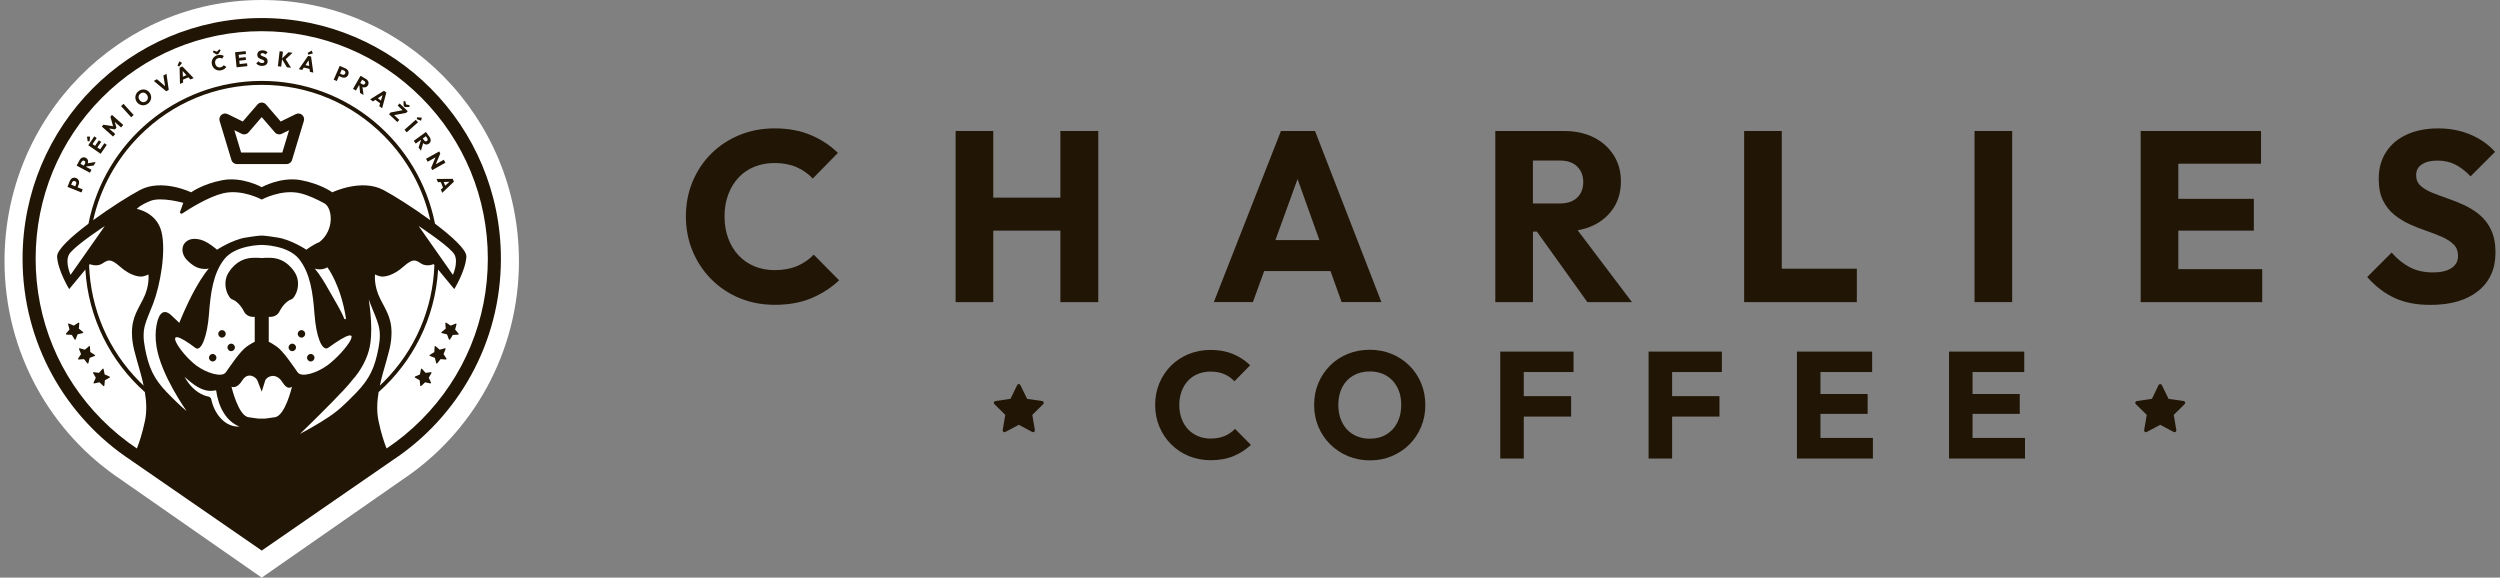 <svg width="277" height="64" viewBox="0 0 277 64" fill="none" xmlns="http://www.w3.org/2000/svg">
<rect x="0" y="0" width="277" height="64" fill="#808080" stroke="none"/>
<path d="M57.498 28.925C57.498 12.951 44.738 0 28.999 0C13.26 0 0.5 12.951 0.5 28.925C0.5 39.064 5.64 47.983 13.421 53.148L13.419 53.151L28.999 64L44.58 53.151C44.58 53.151 44.58 53.151 44.58 53.15C52.359 47.985 57.5 39.066 57.5 28.927L57.498 28.925Z" fill="white"/>
<g clip-path="url(#clip0_2122_627)">
<path d="M55.5 28.666C55.5 13.939 43.635 2 29 2C14.365 2 2.5 13.939 2.5 28.666C2.5 38.013 7.28 46.235 14.514 50.997L14.513 51L29 61.002L43.487 51C43.487 51 43.487 51 43.487 50.999C50.722 46.237 55.501 38.015 55.501 28.667L55.5 28.666ZM18.503 43.486C17.011 41.931 16.47 40.713 16.058 38.538C15.646 36.361 16.16 35.74 16.96 33.667C17.758 31.595 18.427 27.812 17.887 25.662C17.345 23.511 15.157 23.148 15.157 23.148C15.157 23.148 15.441 22.759 16.65 22.268C17.86 21.776 20.306 22.475 20.306 22.475L19.956 23.464C19.904 23.61 20.066 23.738 20.193 23.654C21.053 23.085 23.124 21.793 24.734 21.413C26.821 20.92 29 22.112 29 22.112C29 22.112 31.181 20.92 33.266 21.413C34.114 21.612 35.089 22.065 35.949 22.533C36.84 23.043 37.092 25.481 35.4 26.818H35.399C34.604 27.145 33.948 27.669 33.948 27.669C33.948 27.669 32.3 26.568 30.768 26.322C29.236 26.075 29 26.102 29 26.102C29 26.102 28.764 26.075 27.232 26.322C25.7 26.568 24.052 27.669 24.052 27.669C24.052 27.669 23.031 26.761 22.219 26.558C21.603 26.403 20.987 26.403 20.524 26.866C20.306 27.085 20.216 27.399 20.216 27.639C20.216 28.256 20.524 28.788 21.439 29.418C22.219 29.956 23.094 29.77 23.137 29.756C23.102 29.791 22.542 30.38 21.593 32.086C20.615 33.849 19.867 35.771 19.867 35.771L19.105 35.054C18.213 34.126 17.597 34.589 17.34 36.05C17.239 36.625 17.179 37.382 17.34 38.395C17.845 41.574 20.61 45.438 20.665 45.53C20.625 45.5 19.951 44.991 18.503 43.484V43.486ZM42.148 33.149C41.376 31.646 41.556 30.403 41.556 30.403C41.556 30.403 41.632 30.48 42.097 30.61C42.561 30.739 43.59 30.532 44.696 29.547C45.804 28.562 46.062 28.822 46.679 29.211C47.297 29.6 48.044 29.262 48.044 29.262L48.131 29.368C47.959 34.249 45.988 38.815 42.537 42.287C42.39 42.435 42.239 42.583 42.087 42.724C42.491 40.817 43.195 39.019 43.332 37.709C43.564 35.507 42.92 34.652 42.148 33.149ZM48.109 27.5L46.385 25.041C46.43 25.07 47.157 25.546 47.98 26.141C48.138 26.253 48.299 26.371 48.46 26.491C49.327 27.137 50.179 27.841 50.374 28.239C50.798 29.108 50.181 30.454 50.181 30.454L48.573 28.16L48.109 27.5ZM42.482 21.05C40.037 19.755 36.819 21.309 36.819 21.309C36.819 21.309 35.557 20.377 33.343 19.961C31.129 19.548 29 20.739 29 20.739C29 20.739 26.871 19.548 24.657 19.961C22.443 20.377 21.182 21.309 21.182 21.309C21.182 21.309 17.963 19.755 15.518 21.05C14.365 21.66 12.242 22.994 10.326 24.395C11.113 20.881 12.871 17.653 15.464 15.044C19.08 11.405 23.887 9.402 29 9.402C34.113 9.402 38.922 11.405 42.537 15.044C45.131 17.653 46.887 20.881 47.673 24.395C45.758 22.994 43.635 21.66 42.482 21.05ZM38.331 35.262C38.348 35.377 38.189 35.422 38.146 35.315C37.763 34.346 37.067 33.278 36.407 32.086C35.46 30.38 34.898 29.791 34.863 29.756C34.902 29.769 35.599 30.014 36.279 29.622C36.279 29.622 37.753 31.548 38.331 35.262ZM11.615 25.041L9.891 27.5L9.427 28.16L7.819 30.454C7.819 30.454 7.202 29.108 7.626 28.239C7.821 27.841 8.673 27.137 9.54 26.491C9.701 26.371 9.862 26.253 10.02 26.141C10.845 25.546 11.57 25.07 11.615 25.041ZM9.956 29.263C9.956 29.263 10.703 29.6 11.321 29.211C11.94 28.822 12.196 28.562 13.304 29.547C14.41 30.532 15.441 30.739 15.904 30.61C16.368 30.48 16.444 30.403 16.444 30.403C16.444 30.403 16.624 31.646 15.852 33.149C15.08 34.652 14.436 35.507 14.668 37.709C14.805 39.019 15.509 40.817 15.914 42.724C15.762 42.583 15.612 42.435 15.464 42.287C12.013 38.815 10.041 34.251 9.869 29.37L9.956 29.263ZM23.412 44.255C23.378 44.088 23.243 43.964 23.076 43.933C22.92 43.906 22.768 43.863 22.623 43.808C21.662 43.431 20.932 42.639 20.45 41.751C21.322 42.536 22.389 43.447 23.625 43.291L23.944 43.244C24.07 44.121 24.32 44.998 24.79 45.743C25.208 46.419 25.774 46.958 26.536 47.264C24.885 47.355 23.724 45.782 23.412 44.254V44.255ZM30.46 46.228C29.314 46.384 29.573 46.384 29 46.384C28.427 46.384 28.687 46.384 27.54 46.228C26.395 46.072 25.649 42.849 25.649 42.849C25.649 42.849 26.225 43.158 26.841 42.157C27.457 41.156 28.382 41.764 28.536 42.192C28.69 42.62 28.998 43.393 28.998 43.393L29.375 42.192C29.488 41.755 30.46 41.258 31.155 42.157C31.422 42.502 31.771 43.244 32.352 42.849C32.352 42.849 31.605 46.072 30.46 46.228ZM32.982 41.258C32.545 40.649 31.399 38.901 30.652 38.395C29.905 37.889 29.778 37.876 29.778 37.876V35.105C29.778 35.105 30.613 35.221 30.961 34.522C31.31 33.823 31.85 33.304 32.274 33.174C32.7 33.044 33.498 31.452 32.648 30.157C31.798 28.861 30.781 28.653 30.279 28.589C29.778 28.525 29 28.589 29 28.589C29 28.589 28.224 28.525 27.721 28.589C27.219 28.653 26.202 28.861 25.352 30.157C24.503 31.452 25.302 33.044 25.726 33.174C26.15 33.304 26.692 33.823 27.039 34.522C27.387 35.221 28.224 35.105 28.224 35.105V37.876C28.224 37.876 28.095 37.889 27.348 38.395C26.601 38.901 25.455 40.649 25.018 41.258C24.581 41.867 22.835 41.319 21.735 40.487C19.859 39.068 17.623 35.516 21.659 38.551C22.285 39.022 22.971 37.255 23.151 34.846C23.331 32.435 23.615 30.299 24.85 28.718C26.087 27.137 29 27.137 29 27.137C29 27.137 31.913 27.137 33.15 28.718C34.385 30.299 34.669 32.435 34.849 34.846C35.029 37.255 35.664 38.944 36.343 38.551C41.08 35.105 38.331 38.978 36.265 40.487C35.135 41.312 33.421 41.867 32.982 41.258ZM37.333 45.533C36.866 45.926 36.168 46.384 35.48 46.804C34.856 47.184 34.239 47.531 33.81 47.767H33.809C33.48 47.949 33.261 48.064 33.234 48.077C33.251 48.06 33.335 47.981 33.469 47.851C33.619 47.706 33.833 47.497 34.093 47.245C35.512 45.861 38.259 43.146 38.993 42.164C39.123 41.991 39.233 41.866 39.326 41.778C39.757 41.242 40.496 40.184 40.865 38.857C41.405 36.913 40.988 34.11 40.862 33.167C40.92 33.342 40.981 33.509 41.042 33.667C41.84 35.74 42.353 36.361 41.942 38.538C41.53 40.713 40.989 41.931 39.497 43.486C38.002 45.041 37.333 45.533 37.333 45.533ZM42.833 49.692C42.555 48.999 42.229 48.006 41.942 46.646C41.721 45.602 41.773 44.513 41.95 43.442C45.736 40.079 48.221 35.265 48.542 29.865L50.335 32.035C50.335 32.035 51.598 29.963 51.674 28.433C51.712 27.691 50.122 26.234 48.198 24.784C46.407 15.764 38.492 8.965 29 8.965C19.508 8.965 11.594 15.764 9.802 24.784C7.878 26.234 6.288 27.691 6.326 28.433C6.404 29.963 7.665 32.035 7.665 32.035L9.458 29.867C9.781 35.267 12.264 40.081 16.05 43.444C16.229 44.513 16.279 45.603 16.058 46.646C15.77 48.004 15.445 48.998 15.167 49.692C13.786 48.768 12.486 47.698 11.287 46.492C6.554 41.73 3.949 35.401 3.949 28.666C3.949 21.931 6.554 15.602 11.285 10.84C16.017 6.08 22.309 3.457 29 3.457C35.691 3.457 41.983 6.08 46.715 10.84C51.447 15.602 54.052 21.931 54.052 28.666C54.052 35.401 51.446 41.73 46.715 46.492C45.516 47.698 44.216 48.768 42.834 49.692H42.833Z" fill="#211505"/>
<path d="M25.615 38.909C25.842 38.909 26.027 38.723 26.027 38.494C26.027 38.265 25.842 38.079 25.615 38.079C25.387 38.079 25.203 38.265 25.203 38.494C25.203 38.723 25.387 38.909 25.615 38.909Z" fill="#211505"/>
<path d="M34.433 40.049C34.66 40.049 34.844 39.862 34.844 39.633C34.844 39.404 34.66 39.219 34.433 39.219C34.206 39.219 34.02 39.404 34.02 39.633C34.02 39.862 34.206 40.049 34.433 40.049Z" fill="#211505"/>
<path d="M33.403 37.406C33.631 37.406 33.815 37.22 33.815 36.992C33.815 36.763 33.631 36.576 33.403 36.576C33.176 36.576 32.991 36.763 32.991 36.992C32.991 37.22 33.175 37.406 33.403 37.406Z" fill="#211505"/>
<path d="M32.385 38.079C32.158 38.079 31.974 38.265 31.974 38.494C31.974 38.723 32.158 38.909 32.385 38.909C32.613 38.909 32.798 38.723 32.798 38.494C32.798 38.265 32.613 38.079 32.385 38.079Z" fill="#211505"/>
<path d="M24.598 37.406C24.825 37.406 25.009 37.22 25.009 36.992C25.009 36.763 24.825 36.576 24.598 36.576C24.371 36.576 24.185 36.763 24.185 36.992C24.185 37.22 24.371 37.406 24.598 37.406Z" fill="#211505"/>
<path d="M23.567 40.049C23.796 40.049 23.98 39.862 23.98 39.633C23.98 39.404 23.796 39.219 23.567 39.219C23.338 39.219 23.156 39.404 23.156 39.633C23.156 39.862 23.34 40.049 23.567 40.049Z" fill="#211505"/>
<path d="M8.721 20.45C8.76 20.351 8.774 20.254 8.766 20.158C8.757 20.062 8.725 19.977 8.669 19.902C8.614 19.826 8.535 19.768 8.434 19.727C8.333 19.686 8.237 19.674 8.144 19.692C8.052 19.708 7.971 19.749 7.9 19.813C7.829 19.877 7.774 19.957 7.735 20.056L7.614 20.361L7.478 20.707L9.025 21.327L9.161 20.98L8.598 20.754L8.718 20.45H8.721ZM8.434 20.393L8.334 20.646L7.885 20.467L7.985 20.214C8.002 20.171 8.026 20.135 8.057 20.107C8.089 20.079 8.126 20.061 8.168 20.055C8.21 20.047 8.253 20.055 8.301 20.072C8.349 20.091 8.386 20.119 8.411 20.152C8.437 20.186 8.451 20.225 8.454 20.267C8.457 20.31 8.451 20.352 8.434 20.394V20.393Z" fill="#211505"/>
<path d="M9.759 17.927C9.763 17.833 9.745 17.747 9.701 17.671C9.659 17.595 9.595 17.532 9.508 17.487C9.424 17.442 9.338 17.423 9.251 17.429C9.164 17.436 9.081 17.467 9.006 17.521C8.931 17.575 8.866 17.651 8.815 17.748L8.628 18.099L8.495 18.35L9.963 19.14L10.137 18.81L9.532 18.485L9.55 18.45L10.39 18.335L10.597 17.946L9.73 18.089C9.747 18.034 9.759 17.98 9.76 17.927H9.759ZM9.414 18.123L9.29 18.357L8.922 18.159L9.048 17.923C9.083 17.857 9.126 17.817 9.18 17.801C9.233 17.785 9.285 17.79 9.339 17.818C9.396 17.849 9.432 17.891 9.446 17.945C9.461 17.999 9.451 18.058 9.416 18.123H9.414Z" fill="#211505"/>
<path d="M11.565 15.866L11.098 16.55L10.788 16.338L11.21 15.721L10.955 15.545L10.534 16.161L10.253 15.968L10.712 15.293L10.45 15.111L9.94 15.858L9.781 16.093L11.153 17.041L11.314 16.805L11.347 16.756L11.363 16.734L11.829 16.049L11.565 15.866Z" fill="#211505"/>
<path d="M9.924 15.651L9.979 15.134L9.637 15.14L9.715 15.651H9.924Z" fill="#211505"/>
<path d="M12.232 12.934L12.53 13.988L11.454 13.82L11.279 14.018L12.526 15.128L12.769 14.851L12.077 14.235L12.74 14.34L12.902 14.155L12.72 13.508L13.411 14.123L13.655 13.843L12.409 12.733L12.232 12.934Z" fill="#211505"/>
<path d="M13.685 11.505L13.411 11.757L14.535 12.994L14.808 12.742L13.685 11.505Z" fill="#211505"/>
<path d="M16.575 10.266C16.502 10.167 16.417 10.088 16.318 10.03C16.221 9.972 16.117 9.935 16.007 9.919C15.897 9.903 15.787 9.911 15.675 9.938C15.564 9.967 15.458 10.018 15.36 10.093C15.258 10.168 15.179 10.254 15.119 10.354C15.06 10.453 15.021 10.556 15.005 10.667C14.988 10.776 14.993 10.887 15.02 10.998C15.046 11.108 15.095 11.213 15.169 11.312C15.241 11.41 15.325 11.489 15.424 11.547C15.521 11.605 15.626 11.642 15.736 11.658C15.846 11.674 15.959 11.668 16.071 11.639C16.182 11.611 16.288 11.559 16.389 11.484C16.488 11.411 16.567 11.324 16.625 11.225C16.683 11.126 16.722 11.021 16.74 10.912C16.757 10.802 16.751 10.691 16.725 10.581C16.698 10.47 16.648 10.365 16.578 10.268L16.575 10.266ZM16.353 11.005C16.32 11.085 16.263 11.155 16.182 11.215C16.123 11.258 16.061 11.289 15.997 11.305C15.933 11.321 15.87 11.324 15.807 11.312C15.745 11.301 15.686 11.276 15.628 11.238C15.57 11.2 15.519 11.149 15.471 11.086C15.409 11.002 15.37 10.915 15.357 10.827C15.344 10.74 15.354 10.657 15.389 10.576C15.424 10.496 15.48 10.428 15.56 10.368C15.619 10.324 15.68 10.294 15.743 10.276C15.807 10.26 15.87 10.257 15.933 10.268C15.995 10.279 16.056 10.303 16.113 10.34C16.169 10.378 16.221 10.428 16.268 10.492C16.33 10.576 16.368 10.662 16.382 10.751C16.397 10.84 16.386 10.925 16.353 11.005Z" fill="#211505"/>
<path d="M18.102 8.369L18.295 9.558L17.388 8.774L17.042 8.971L18.419 10.113L18.696 9.956L18.444 8.175L18.102 8.369Z" fill="#211505"/>
<path d="M19.899 7.496L19.94 9.299L20.293 9.148L20.277 8.825L20.878 8.569L21.097 8.806L21.457 8.653L20.208 7.366L19.899 7.498V7.496ZM20.662 8.331L20.264 8.5L20.234 7.865L20.662 8.331Z" fill="#211505"/>
<path d="M19.878 6.792L19.669 7.264L19.846 7.378L20.169 6.971L19.878 6.792Z" fill="#211505"/>
<path d="M24.191 5.994L24.453 5.583L24.304 5.456L24.025 5.727L23.66 5.601L23.579 5.778L23.988 6.039L24.191 5.994Z" fill="#211505"/>
<path d="M24.649 7.369C24.594 7.409 24.524 7.439 24.442 7.457C24.371 7.473 24.304 7.474 24.239 7.463C24.174 7.451 24.116 7.428 24.064 7.393C24.012 7.358 23.967 7.311 23.929 7.253C23.891 7.195 23.864 7.127 23.846 7.05C23.829 6.974 23.826 6.902 23.836 6.833C23.846 6.765 23.867 6.703 23.9 6.648C23.933 6.593 23.975 6.548 24.029 6.511C24.083 6.475 24.145 6.447 24.216 6.432C24.295 6.415 24.369 6.412 24.434 6.425C24.501 6.438 24.56 6.463 24.614 6.499L24.801 6.199C24.71 6.144 24.61 6.106 24.5 6.087C24.39 6.068 24.271 6.073 24.142 6.102C24.02 6.129 23.913 6.175 23.819 6.24C23.725 6.306 23.648 6.386 23.587 6.478C23.528 6.571 23.487 6.673 23.467 6.785C23.447 6.897 23.45 7.012 23.476 7.132C23.502 7.251 23.548 7.356 23.613 7.449C23.679 7.543 23.76 7.619 23.854 7.678C23.948 7.738 24.052 7.777 24.165 7.798C24.278 7.817 24.395 7.814 24.517 7.786C24.649 7.757 24.76 7.71 24.852 7.646C24.943 7.582 25.019 7.505 25.082 7.415L24.783 7.224C24.749 7.28 24.704 7.329 24.649 7.368V7.369Z" fill="#211505"/>
<path d="M26.553 7.097L26.512 6.721L27.252 6.642L27.219 6.333L26.48 6.412L26.444 6.07L27.254 5.984L27.219 5.665L26.411 5.752L26.043 5.791L26.218 7.457L26.499 7.426L27.407 7.33L27.374 7.009L26.553 7.097Z" fill="#211505"/>
<path d="M29.501 6.424C29.455 6.384 29.404 6.352 29.349 6.328C29.294 6.303 29.239 6.279 29.183 6.261C29.126 6.242 29.075 6.223 29.029 6.204C28.983 6.185 28.945 6.161 28.918 6.135C28.889 6.109 28.875 6.075 28.875 6.032C28.875 5.985 28.894 5.95 28.932 5.927C28.97 5.902 29.02 5.89 29.085 5.89C29.151 5.89 29.207 5.904 29.259 5.928C29.31 5.953 29.361 5.992 29.411 6.045L29.652 5.806C29.589 5.734 29.508 5.678 29.413 5.637C29.316 5.596 29.21 5.576 29.093 5.574C28.978 5.574 28.877 5.593 28.789 5.633C28.7 5.672 28.632 5.727 28.581 5.802C28.532 5.876 28.508 5.965 28.508 6.067C28.508 6.153 28.522 6.223 28.55 6.279C28.577 6.335 28.615 6.383 28.661 6.419C28.707 6.457 28.758 6.488 28.813 6.513C28.868 6.537 28.923 6.559 28.98 6.578C29.035 6.597 29.087 6.617 29.133 6.638C29.18 6.658 29.217 6.683 29.245 6.712C29.272 6.741 29.287 6.778 29.287 6.824C29.287 6.875 29.265 6.915 29.222 6.942C29.178 6.972 29.117 6.985 29.039 6.985C28.952 6.985 28.877 6.967 28.812 6.934C28.747 6.9 28.687 6.852 28.634 6.789L28.393 7.028C28.474 7.12 28.566 7.189 28.663 7.234C28.761 7.279 28.878 7.302 29.015 7.302C29.214 7.302 29.371 7.257 29.484 7.167C29.597 7.076 29.653 6.951 29.653 6.791C29.653 6.703 29.639 6.631 29.611 6.571C29.582 6.511 29.546 6.463 29.5 6.424H29.501Z" fill="#211505"/>
<path d="M31.961 5.791L31.263 6.47L31.35 5.72L30.982 5.676L30.79 7.34L31.158 7.384L31.253 6.565L31.79 7.457L32.246 7.511L31.656 6.558L32.416 5.844L31.961 5.791Z" fill="#211505"/>
<path d="M34.665 5.925L34.537 5.606L34.09 5.863L34.165 6.059L34.665 5.925Z" fill="#211505"/>
<path d="M34.14 6.188L33.112 7.664L33.486 7.753L33.664 7.483L34.298 7.635L34.334 7.955L34.715 8.047L34.466 6.265L34.14 6.186V6.188ZM33.841 7.214L34.19 6.683L34.261 7.314L33.839 7.214H33.841Z" fill="#211505"/>
<path d="M38.515 7.752C38.454 7.68 38.376 7.621 38.279 7.579L37.98 7.448L37.642 7.298L36.974 8.832L37.313 8.981L37.556 8.423L37.855 8.554C37.952 8.596 38.047 8.615 38.141 8.609C38.237 8.603 38.322 8.574 38.4 8.522C38.477 8.468 38.538 8.392 38.581 8.292C38.625 8.191 38.639 8.095 38.626 8.002C38.613 7.908 38.576 7.825 38.515 7.752ZM38.244 8.143C38.224 8.191 38.195 8.227 38.161 8.251C38.127 8.276 38.089 8.289 38.046 8.29C38.002 8.292 37.962 8.284 37.92 8.265L37.672 8.156L37.866 7.71L38.115 7.819C38.157 7.838 38.192 7.863 38.218 7.897C38.245 7.929 38.261 7.967 38.267 8.009C38.273 8.051 38.266 8.095 38.245 8.142L38.244 8.143Z" fill="#211505"/>
<path d="M40.536 8.74L40.193 8.541L39.948 8.398L39.114 9.848L39.434 10.034L39.779 9.437L39.812 9.456L39.898 10.304L40.277 10.525L40.166 9.648C40.219 9.669 40.273 9.68 40.325 9.685C40.419 9.692 40.504 9.676 40.583 9.635C40.661 9.596 40.723 9.533 40.772 9.447C40.82 9.364 40.842 9.278 40.839 9.189C40.834 9.1 40.807 9.017 40.756 8.94C40.706 8.861 40.632 8.794 40.536 8.739V8.74ZM40.449 9.265C40.417 9.322 40.374 9.355 40.32 9.368C40.267 9.381 40.208 9.368 40.144 9.332L39.915 9.199L40.123 8.837L40.354 8.971C40.417 9.007 40.457 9.054 40.471 9.108C40.486 9.161 40.477 9.214 40.448 9.266L40.449 9.265Z" fill="#211505"/>
<path d="M41.016 11.008L41.324 11.238L41.593 11.06L42.117 11.452L42.025 11.761L42.339 11.995L42.807 10.259L42.538 10.058L41.014 11.006L41.016 11.008ZM42.209 11.143L41.861 10.884L42.39 10.534L42.207 11.143H42.209Z" fill="#211505"/>
<path d="M44.873 11.863L45.358 11.85L45.38 11.655L44.998 11.573L44.898 11.2L44.705 11.232L44.722 11.72L44.873 11.863Z" fill="#211505"/>
<path d="M45.002 12.505L45.177 12.318L44.275 11.464L44.058 11.697L44.601 12.211L43.279 12.462L43.101 12.651L44.022 13.523L44.24 13.289L43.675 12.755L45.002 12.505Z" fill="#211505"/>
<path d="M46.737 13.04L46.224 12.992L46.173 13.195L46.658 13.375L46.737 13.04Z" fill="#211505"/>
<path d="M46.067 13.27L44.819 14.379L45.065 14.659L46.313 13.549L46.067 13.27Z" fill="#211505"/>
<path d="M47.523 15.919C47.601 15.863 47.656 15.793 47.688 15.711C47.72 15.629 47.729 15.542 47.713 15.449C47.697 15.355 47.658 15.265 47.593 15.176L47.411 14.924L47.194 14.623L45.848 15.607L46.065 15.909L46.619 15.503L46.643 15.535L46.379 16.345L46.637 16.702L46.889 15.854C46.931 15.895 46.974 15.928 47.02 15.953C47.103 15.998 47.188 16.018 47.275 16.013C47.362 16.008 47.445 15.976 47.525 15.919H47.523ZM47.144 15.663C47.09 15.653 47.041 15.618 46.997 15.556L46.842 15.341L47.18 15.095L47.336 15.312C47.38 15.371 47.397 15.43 47.388 15.485C47.38 15.54 47.351 15.586 47.303 15.621C47.251 15.659 47.197 15.673 47.144 15.663Z" fill="#211505"/>
<path d="M49.169 17.701L48.286 18.198L48.784 17.008L48.658 16.779L47.204 17.598L47.385 17.923L48.256 17.433L47.765 18.606L47.898 18.844L49.35 18.026L49.169 17.701Z" fill="#211505"/>
<path d="M48.376 19.829L48.52 20.187L48.842 20.176L49.088 20.785L48.849 21L48.997 21.366L50.294 20.126L50.168 19.814L48.377 19.829H48.376ZM49.326 20.569L49.163 20.165L49.795 20.143L49.326 20.569Z" fill="#211505"/>
<path d="M33.471 12.729C33.28 12.564 33.01 12.529 32.782 12.64L31.1 13.464L29.479 11.583C29.359 11.443 29.184 11.363 29 11.363C28.816 11.363 28.642 11.443 28.521 11.583L26.9 13.464L25.218 12.64C24.99 12.529 24.721 12.564 24.53 12.729C24.339 12.893 24.262 13.157 24.334 13.399L25.642 17.726C25.723 17.997 25.968 18.178 26.249 18.178H31.753C32.034 18.178 32.277 17.996 32.359 17.726L33.667 13.399C33.741 13.155 33.664 12.893 33.471 12.729ZM31.282 16.903H26.716L25.968 14.426L26.782 14.825C27.039 14.951 27.349 14.888 27.538 14.669L28.998 12.975L30.46 14.669C30.648 14.888 30.958 14.951 31.215 14.825L32.029 14.426L31.281 16.903H31.282Z" fill="#211505"/>
<path d="M47.74 41.236L47.154 41.311L46.761 40.866C46.744 40.847 46.718 40.839 46.692 40.846C46.667 40.853 46.648 40.873 46.643 40.898L46.531 41.483L45.989 41.721C45.979 41.726 45.971 41.733 45.964 41.742C45.955 41.754 45.949 41.767 45.949 41.781C45.949 41.807 45.962 41.832 45.984 41.844L46.501 42.131L46.559 42.722C46.562 42.749 46.577 42.771 46.602 42.779C46.627 42.788 46.654 42.784 46.673 42.765L47.105 42.358L47.682 42.485C47.733 42.497 47.781 42.437 47.758 42.389L47.507 41.851L47.805 41.338C47.818 41.316 47.817 41.287 47.804 41.266C47.789 41.244 47.765 41.232 47.739 41.235L47.74 41.236Z" fill="#211505"/>
<path d="M49.145 39.233L49.368 38.682C49.378 38.657 49.372 38.629 49.356 38.61C49.339 38.592 49.313 38.583 49.288 38.59L48.718 38.746L48.266 38.361C48.245 38.344 48.218 38.341 48.195 38.351C48.172 38.361 48.156 38.385 48.154 38.411L48.125 39.005L47.623 39.319C47.613 39.324 47.605 39.333 47.6 39.342C47.592 39.354 47.59 39.368 47.591 39.383C47.594 39.409 47.61 39.431 47.634 39.44L48.188 39.651L48.328 40.228C48.334 40.253 48.354 40.273 48.379 40.279C48.403 40.285 48.431 40.274 48.447 40.255L48.816 39.792L49.405 39.836C49.457 39.84 49.495 39.773 49.468 39.73L49.143 39.233H49.145Z" fill="#211505"/>
<path d="M50.426 36.509L50.58 35.935C50.587 35.91 50.58 35.883 50.559 35.867C50.541 35.849 50.513 35.845 50.488 35.855L49.943 36.082L49.447 35.759C49.426 35.744 49.398 35.744 49.375 35.759C49.353 35.772 49.34 35.797 49.342 35.823L49.388 36.416L48.929 36.791C48.92 36.798 48.913 36.807 48.909 36.817C48.903 36.83 48.901 36.844 48.904 36.859C48.91 36.884 48.929 36.904 48.955 36.91L49.53 37.05L49.741 37.605C49.75 37.63 49.773 37.646 49.798 37.649C49.822 37.652 49.848 37.639 49.861 37.617L50.171 37.11L50.762 37.079C50.814 37.076 50.843 37.006 50.81 36.967L50.426 36.514V36.509Z" fill="#211505"/>
<path d="M10.319 41.265C10.305 41.287 10.305 41.315 10.318 41.338L10.616 41.851L10.366 42.389C10.344 42.435 10.392 42.495 10.441 42.485L11.018 42.358L11.45 42.765C11.469 42.782 11.496 42.788 11.521 42.779C11.546 42.771 11.562 42.749 11.564 42.722L11.622 42.131L12.139 41.844C12.162 41.831 12.175 41.807 12.174 41.781C12.174 41.767 12.168 41.752 12.16 41.742C12.152 41.733 12.144 41.726 12.133 41.721L11.592 41.483L11.48 40.898C11.476 40.872 11.457 40.852 11.431 40.846C11.407 40.839 11.379 40.846 11.363 40.866L10.971 41.311L10.384 41.236C10.358 41.233 10.334 41.245 10.319 41.267V41.265Z" fill="#211505"/>
<path d="M8.768 38.611C8.751 38.63 8.747 38.657 8.757 38.682L8.98 39.233L8.655 39.73C8.626 39.773 8.665 39.839 8.718 39.836L9.307 39.792L9.676 40.256C9.692 40.276 9.718 40.285 9.744 40.279C9.769 40.273 9.789 40.254 9.795 40.228L9.935 39.651L10.489 39.44C10.513 39.431 10.529 39.408 10.532 39.383C10.532 39.368 10.53 39.354 10.523 39.342C10.518 39.333 10.51 39.325 10.5 39.319L9.998 39.005L9.969 38.411C9.969 38.385 9.951 38.361 9.928 38.351C9.905 38.341 9.877 38.345 9.857 38.361L9.405 38.746L8.835 38.59C8.81 38.583 8.783 38.59 8.767 38.611H8.768Z" fill="#211505"/>
<path d="M7.364 37.073L7.955 37.104L8.264 37.611C8.277 37.633 8.303 37.646 8.328 37.643C8.353 37.64 8.376 37.624 8.385 37.599L8.596 37.044L9.171 36.904C9.195 36.898 9.216 36.878 9.222 36.853C9.224 36.839 9.223 36.824 9.217 36.811C9.213 36.801 9.206 36.792 9.197 36.785L8.738 36.41L8.784 35.817C8.786 35.791 8.774 35.766 8.751 35.753C8.729 35.74 8.7 35.74 8.679 35.753L8.183 36.077L7.637 35.849C7.613 35.839 7.587 35.844 7.566 35.861C7.548 35.879 7.539 35.905 7.546 35.93L7.7 36.504L7.316 36.957C7.283 36.996 7.313 37.066 7.364 37.069V37.073Z" fill="#211505"/>
</g>
<g clip-path="url(#clip1_2122_627)">
<path d="M88.326 29.473C87.616 29.779 86.786 29.93 85.827 29.93C85.013 29.93 84.262 29.788 83.581 29.503C82.901 29.217 82.316 28.814 81.83 28.294C81.344 27.774 80.962 27.148 80.688 26.414C80.415 25.68 80.278 24.866 80.278 23.972C80.278 23.078 80.415 22.289 80.688 21.555C80.962 20.82 81.344 20.195 81.83 19.675C82.316 19.154 82.901 18.756 83.581 18.479C84.262 18.202 85.009 18.063 85.827 18.063C86.748 18.063 87.558 18.214 88.259 18.521C88.956 18.827 89.554 19.247 90.052 19.784L92.841 16.939C91.974 16.099 90.961 15.436 89.799 14.95C88.641 14.467 87.317 14.224 85.827 14.224C84.428 14.224 83.129 14.471 81.934 14.962C80.738 15.453 79.697 16.141 78.812 17.018C77.928 17.895 77.235 18.932 76.741 20.119C76.243 21.311 75.998 22.595 75.998 23.972C75.998 25.348 76.247 26.636 76.741 27.824C77.235 29.016 77.933 30.056 78.825 30.954C79.717 31.848 80.763 32.545 81.959 33.036C83.154 33.527 84.449 33.774 85.852 33.774C87.375 33.774 88.716 33.531 89.878 33.048C91.036 32.566 92.069 31.903 92.974 31.059L90.16 28.214C89.645 28.751 89.035 29.171 88.326 29.477V29.473Z" fill="#211505"/>
<path d="M117.491 21.898H110.054V14.513H105.882V33.476H110.054V25.553H117.491V33.476H121.688V14.513H117.491V21.898Z" fill="#211505"/>
<path d="M141.93 14.513L134.492 33.472H138.821L140.071 30.035H147.421L148.65 33.472H153.058L145.703 14.513H141.93ZM141.316 26.598L143.769 19.838L146.189 26.598H141.316Z" fill="#211505"/>
<path d="M176.567 24.962C177.521 24.496 178.268 23.845 178.8 23.014C179.331 22.184 179.597 21.21 179.597 20.102C179.597 18.994 179.331 18.042 178.8 17.203C178.268 16.363 177.534 15.704 176.596 15.23C175.658 14.756 174.566 14.517 173.329 14.517H165.68V33.476H169.851V25.662H170.287L175.882 33.476H180.821L174.807 25.515C175.446 25.402 176.035 25.222 176.571 24.962H176.567ZM169.847 17.79H172.848C173.678 17.79 174.317 18.012 174.761 18.461C175.205 18.91 175.425 19.473 175.425 20.152C175.425 20.887 175.201 21.47 174.749 21.898C174.296 22.326 173.657 22.544 172.823 22.544H169.847V17.79Z" fill="#211505"/>
<path d="M197.419 14.513H193.252V33.476H196.464H197.419H205.737V29.771H197.419V14.513Z" fill="#211505"/>
<path d="M222.949 14.513H218.778V33.472H222.949V14.513Z" fill="#211505"/>
<path d="M241.357 25.553H249.725V22.032H241.357V18.138H250.522V14.513H241.357H240.373H237.186V33.476H240.373H241.357H250.654V29.821H241.357V25.553Z" fill="#211505"/>
<path d="M276.023 25.486C275.703 24.815 275.284 24.261 274.761 23.82C274.238 23.384 273.665 23.019 273.047 22.733C272.428 22.448 271.801 22.196 271.175 21.982C270.548 21.768 269.971 21.554 269.448 21.336C268.925 21.122 268.506 20.866 268.186 20.572C267.867 20.278 267.709 19.888 267.709 19.406C267.709 18.885 267.921 18.487 268.348 18.21C268.772 17.933 269.348 17.794 270.075 17.794C270.801 17.794 271.453 17.937 272.026 18.222C272.603 18.508 273.171 18.948 273.74 19.54L276.45 16.829C275.74 16.023 274.844 15.39 273.752 14.924C272.661 14.458 271.465 14.227 270.154 14.227C268.842 14.227 267.717 14.445 266.725 14.886C265.733 15.327 264.957 15.965 264.401 16.808C263.845 17.651 263.563 18.654 263.563 19.817C263.563 20.782 263.72 21.584 264.04 22.221C264.359 22.859 264.779 23.384 265.302 23.808C265.825 24.227 266.393 24.576 267.016 24.857C267.634 25.134 268.261 25.381 268.888 25.595C269.514 25.809 270.091 26.036 270.614 26.267C271.137 26.497 271.557 26.779 271.876 27.098C272.196 27.416 272.353 27.84 272.353 28.361C272.353 28.936 272.109 29.38 271.623 29.703C271.137 30.026 270.448 30.186 269.564 30.186C268.589 30.186 267.734 29.993 266.999 29.607C266.265 29.221 265.596 28.68 264.995 27.983L262.284 30.694C263.206 31.734 264.218 32.507 265.327 33.019C266.435 33.531 267.759 33.782 269.299 33.782C271.548 33.782 273.308 33.266 274.586 32.238C275.861 31.21 276.5 29.791 276.5 27.983C276.5 26.997 276.342 26.17 276.023 25.499V25.486Z" fill="#211505"/>
<path d="M135.696 48.306C135.252 48.495 134.733 48.591 134.135 48.591C133.625 48.591 133.16 48.503 132.732 48.323C132.305 48.142 131.94 47.89 131.637 47.567C131.334 47.244 131.093 46.85 130.923 46.392C130.753 45.935 130.665 45.423 130.665 44.865C130.665 44.307 130.753 43.812 130.923 43.354C131.093 42.897 131.334 42.502 131.637 42.179C131.94 41.856 132.305 41.604 132.732 41.432C133.16 41.26 133.625 41.172 134.135 41.172C134.712 41.172 135.219 41.269 135.654 41.457C136.09 41.646 136.464 41.911 136.775 42.246L138.518 40.467C137.975 39.943 137.344 39.527 136.617 39.225C135.891 38.923 135.065 38.772 134.135 38.772C133.26 38.772 132.45 38.927 131.703 39.233C130.956 39.54 130.304 39.968 129.752 40.517C129.2 41.067 128.769 41.713 128.457 42.456C128.146 43.199 127.992 44.005 127.992 44.865C127.992 45.725 128.146 46.531 128.457 47.273C128.769 48.016 129.2 48.671 129.761 49.229C130.321 49.787 130.973 50.224 131.72 50.53C132.467 50.836 133.276 50.992 134.152 50.992C135.102 50.992 135.941 50.84 136.667 50.538C137.393 50.236 138.037 49.821 138.601 49.296L136.841 47.517C136.522 47.853 136.14 48.117 135.696 48.306Z" fill="#211505"/>
<path d="M156.158 40.509C155.598 39.955 154.946 39.523 154.199 39.217C153.452 38.91 152.643 38.755 151.767 38.755C150.891 38.755 150.065 38.91 149.318 39.217C148.571 39.523 147.919 39.955 147.367 40.509C146.815 41.063 146.384 41.709 146.072 42.448C145.761 43.186 145.607 43.992 145.607 44.865C145.607 45.738 145.761 46.531 146.072 47.273C146.384 48.016 146.819 48.671 147.384 49.229C147.948 49.787 148.604 50.224 149.351 50.538C150.098 50.853 150.916 51.008 151.8 51.008C152.684 51.008 153.469 50.853 154.216 50.538C154.963 50.224 155.614 49.791 156.166 49.237C156.718 48.683 157.15 48.033 157.461 47.29C157.773 46.547 157.926 45.742 157.926 44.882C157.926 44.021 157.773 43.199 157.461 42.456C157.15 41.713 156.719 41.063 156.158 40.509ZM154.826 46.82C154.539 47.387 154.133 47.823 153.606 48.138C153.078 48.453 152.468 48.608 151.771 48.608C151.252 48.608 150.775 48.52 150.343 48.339C149.912 48.159 149.542 47.907 149.239 47.576C148.936 47.244 148.7 46.85 148.534 46.392C148.368 45.935 148.285 45.423 148.285 44.865C148.285 44.114 148.43 43.463 148.716 42.909C149.003 42.355 149.409 41.923 149.936 41.617C150.464 41.31 151.074 41.155 151.771 41.155C152.29 41.155 152.763 41.243 153.191 41.415C153.618 41.587 153.983 41.839 154.295 42.171C154.606 42.502 154.842 42.892 155.008 43.346C155.174 43.799 155.258 44.307 155.258 44.865C155.258 45.603 155.112 46.254 154.826 46.82Z" fill="#211505"/>
<path d="M168.22 38.956H166.228V50.807H168.834V46.157H174.08V43.891H168.834V41.222H174.35V38.956H168.834H168.22Z" fill="#211505"/>
<path d="M184.656 38.956H182.664V50.807H185.27V46.157H190.517V43.891H185.27V41.222H190.782V38.956H185.27H184.656Z" fill="#211505"/>
<path d="M201.707 45.855H206.936V43.656H201.707V41.222H207.434V38.956H201.707H201.092H199.1V50.807H201.092H201.707H207.517V48.524H201.707V45.855Z" fill="#211505"/>
<path d="M218.558 48.524V45.855H223.788V43.656H218.558V41.222H224.286V38.956H218.558H217.944H215.951V50.807H217.944H218.558H224.369V48.524H218.558Z" fill="#211505"/>
<path d="M238.431 44.189L236.754 44.437C236.679 44.449 236.621 44.5 236.596 44.571C236.572 44.642 236.596 44.722 236.646 44.773L237.858 45.968L237.572 47.655C237.559 47.731 237.588 47.802 237.651 47.849C237.709 47.895 237.792 47.899 237.854 47.865L239.352 47.068L240.851 47.865C240.88 47.882 240.909 47.886 240.942 47.886C240.984 47.886 241.021 47.874 241.058 47.849C241.116 47.802 241.15 47.731 241.137 47.655L240.851 45.968L242.063 44.773C242.117 44.718 242.133 44.642 242.113 44.571C242.092 44.5 242.03 44.449 241.955 44.437L240.278 44.194L239.527 42.658C239.46 42.523 239.245 42.523 239.178 42.658L238.431 44.194V44.189Z" fill="#211505"/>
<path d="M111.959 44.189L110.282 44.437C110.207 44.449 110.149 44.5 110.124 44.571C110.099 44.642 110.124 44.722 110.174 44.773L111.386 45.968L111.1 47.655C111.087 47.731 111.116 47.802 111.179 47.849C111.237 47.895 111.32 47.899 111.382 47.865L112.88 47.068L114.379 47.865C114.408 47.882 114.437 47.886 114.47 47.886C114.511 47.886 114.549 47.874 114.586 47.849C114.644 47.802 114.677 47.731 114.665 47.655L114.379 45.968L115.591 44.773C115.645 44.718 115.661 44.642 115.64 44.571C115.62 44.5 115.557 44.449 115.483 44.437L113.806 44.194L113.055 42.658C112.988 42.523 112.772 42.523 112.706 42.658L111.959 44.194V44.189Z" fill="#211505"/>
</g>
<defs>
<clipPath id="clip0_2122_627">
<rect width="53" height="59" fill="white" transform="translate(2.5 2)"/>
</clipPath>
<clipPath id="clip1_2122_627">
<rect width="200.502" height="36.789" fill="white" transform="translate(75.998 14.219)"/>
</clipPath>
</defs>
</svg>
